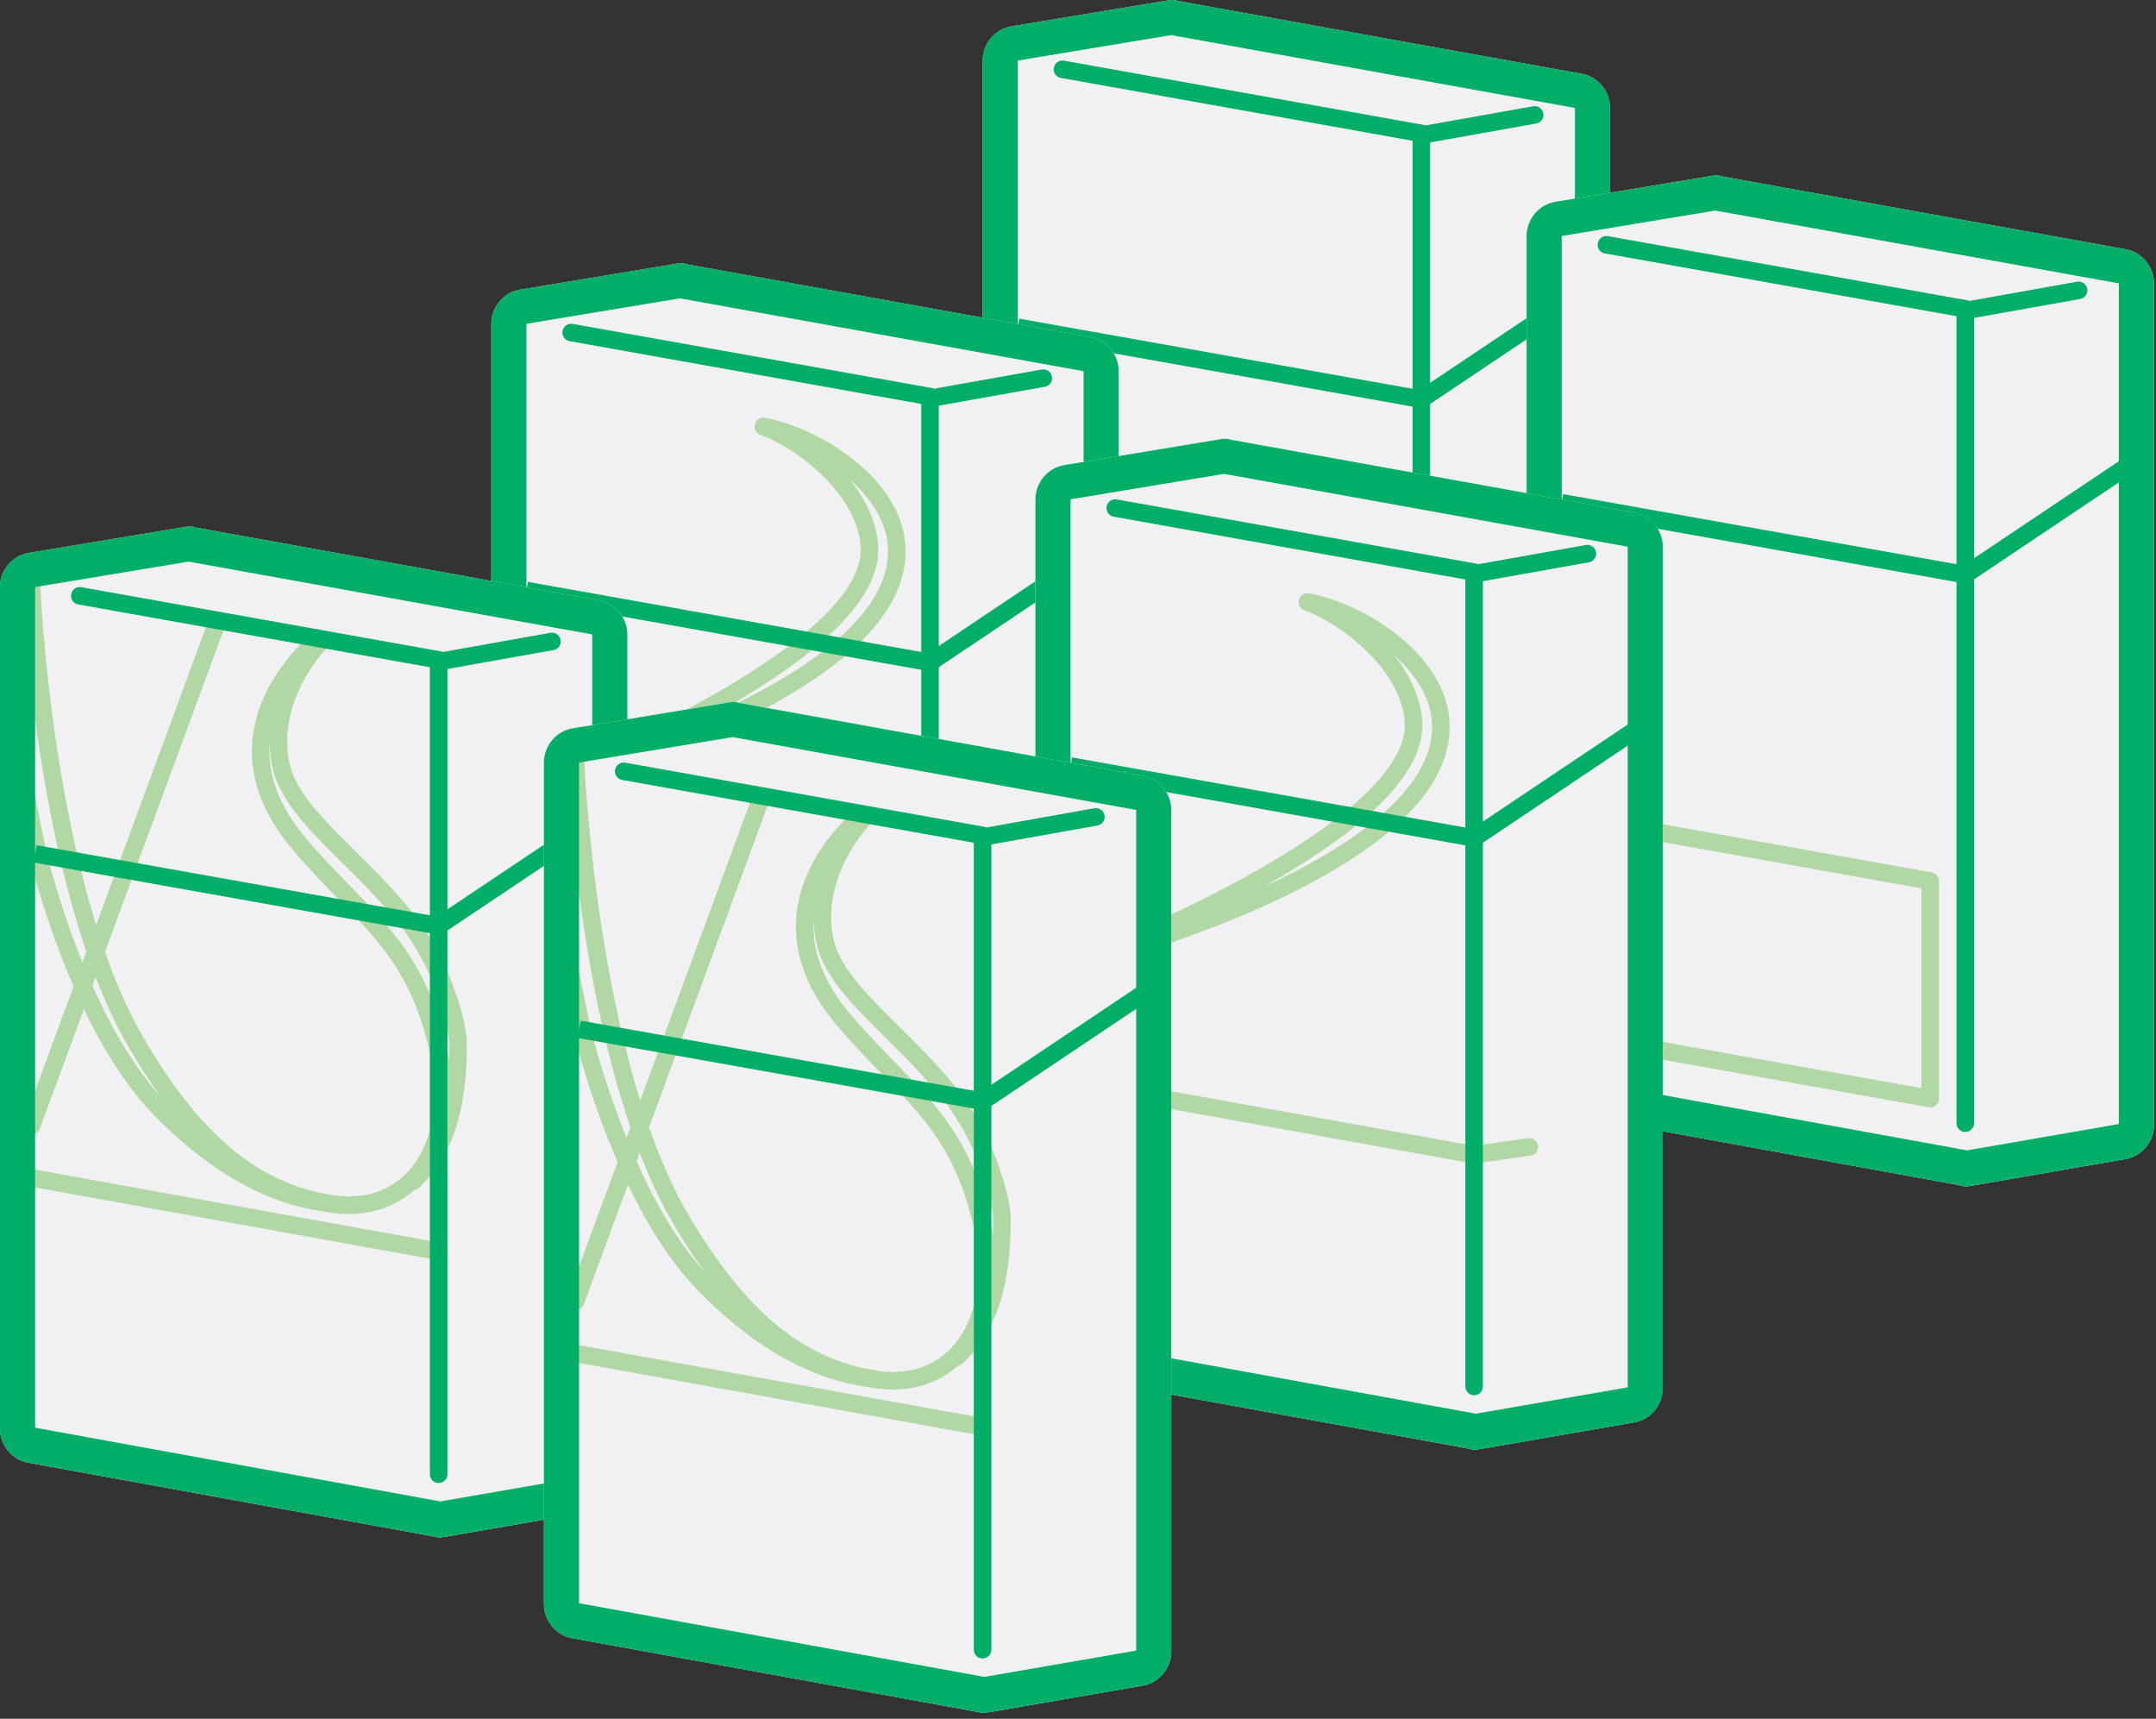 <svg width="207" height="165" viewBox="0 0 207 165" fill="none" xmlns="http://www.w3.org/2000/svg"><rect x="0" y="0" width="207" height="165" fill="#333333" stroke="none"/><path d="M107.158 21.988l18.365 3.201v13.816l-6.487 12.973.253 9.519-6.655-1.264-.253-5.897 9.435-17.184v-4.718l-11.709-2.106v7.076l-2.949-.505v-14.91zm3.451-2.868V8.253l17.438-3.454m-4.465 16.767V10.699l17.438-3.454" stroke="#B1D7A4" stroke-width="1.685" stroke-linecap="round" stroke-linejoin="round"/><path d="M113.049.084l38.75 6.992c1.601.253 2.78 1.685 2.78 3.285v80.787c0 1.6-1.179 3.032-2.78 3.285l-14.573 2.527c-.169 0-.421.085-.59.085-.168 0-.421 0-.59-.085l-38.918-7.076c-1.601-.253-2.78-1.685-2.78-3.285V5.813c0-1.601 1.179-3.033 2.78-3.286L111.87.084c.168 0 .337-.084.589-.084.169 0 .421 0 .59.084z" fill="#F1F1F3"/><path d="M152.559 27.546l-16.09 10.783-38.75-6.908" stroke="#00AE68" stroke-width="1.685" stroke-linejoin="round"/><path d="M147.342 11.031l-10.867 1.938m-.011 78.009V12.804l-34.454-6.15" stroke="#00AE68" stroke-width="1.685" stroke-linecap="round" stroke-linejoin="round"/><path d="M112.459 3.37L97.717 5.813v80.701l38.919 7.077 14.574-2.528V10.362L112.459 3.37zm.59-3.286l38.75 6.992c1.601.253 2.78 1.685 2.78 3.285v80.787c0 1.6-1.179 3.032-2.78 3.285l-14.573 2.527c-.169 0-.421.085-.59.085-.168 0-.421 0-.59-.085l-38.918-7.076c-1.601-.253-2.78-1.685-2.78-3.285V5.813c0-1.601 1.179-3.033 2.78-3.286L111.87.084c.168 0 .337-.084.589-.084.169 0 .421 0 .59.084z" fill="#00AE68"/><path d="M101.086 82.896l32.011 5.729V67.733l-32.011-5.728v20.891z" stroke="#B1D7A4" stroke-width="1.685" stroke-linejoin="round"/><path d="M65.875 25.359l38.751 6.992c1.6.252 2.779 1.684 2.779 3.285v80.786c0 1.601-1.179 3.033-2.779 3.285l-14.574 2.528c-.169 0-.421.084-.59.084-.168 0-.42 0-.59-.084l-38.918-7.077c-1.6-.252-2.78-1.684-2.78-3.285V31.087c0-1.6 1.18-3.033 2.78-3.285l14.742-2.443c.168 0 .337-.085.59-.085.168 0 .42 0 .59.085z" fill="#F1F1F3"/><path d="M73.292 40.942c5.138.927 13.141 5.897 12.804 12.384-.674 13.225-33.022 21.65-33.022 21.65s30.832-11.963 30.41-22.408c-.252-5.392-6.149-10.11-10.192-11.626zM94.6 93.254l-5.307.758-38.75-6.992" stroke="#B1D7A4" stroke-width="1.685" stroke-linecap="round" stroke-linejoin="round"/><path d="M105.383 52.813l-16.09 10.782-38.75-6.907" stroke="#00AE68" stroke-width="1.685" stroke-linejoin="round"/><path d="M100.166 36.303L89.299 38.24m-.007 78.006V38.071l-34.454-6.15" stroke="#00AE68" stroke-width="1.685" stroke-linecap="round" stroke-linejoin="round"/><path d="M65.285 28.641l-14.742 2.443v80.702l38.92 7.076 14.573-2.527V35.633l-38.75-6.992zm.59-3.285l38.751 6.992c1.6.252 2.779 1.684 2.779 3.285v80.786c0 1.601-1.179 3.033-2.779 3.286l-14.574 2.527c-.169 0-.421.084-.59.084-.168 0-.42 0-.59-.084l-38.918-7.076c-1.6-.253-2.78-1.685-2.78-3.286V31.084c0-1.6 1.18-3.033 2.78-3.285l14.742-2.443c.168 0 .337-.085.59-.085.168 0 .42 0 .59.085z" fill="#00AE68"/><path d="M18.701 50.63l38.75 6.992c1.601.253 2.78 1.685 2.78 3.285v80.787c0 1.6-1.179 3.032-2.78 3.285l-14.573 2.527c-.168 0-.421.084-.59.084-.168 0-.42 0-.59-.084L2.78 140.43c-1.6-.253-2.78-1.685-2.78-3.285V56.358c0-1.6 1.18-3.032 2.78-3.285l14.742-2.443c.168 0 .337-.084.59-.084.168 0 .42 0 .59.084z" fill="#F1F1F3"/><path d="M20.634 60.313L3.027 108.077m27.636-46.331s-4.802 4.886-3.79 11.204c.757 5.054 6.991 8.845 12.13 15.248 3.2 4.043 4.886 9.603 4.97 11.793.084 8.508-2.527 11.625-4.296 13.394" stroke="#B1D7A4" stroke-width="1.685" stroke-linecap="round" stroke-linejoin="round"/><path d="M3.031 56.356s1.18 28.305 9.94 43.553c6.15 10.614 12.047 14.405 18.365 15.584 8.003 1.516 12.973-5.391 10.614-15.248-2.359-9.856-7.497-12.383-13.478-19.543-6.74-8.256-2.19-15.332 1.769-19.038m11.879 58.464l-38.75-6.992" stroke="#B1D7A4" stroke-width="1.685" stroke-linecap="round" stroke-linejoin="round"/><path d="M1.59 71.941l2.022 9.94s3.79 16.343 11.709 24.515c6.57 6.739 12.299 8.676 16.174 9.097" stroke="#B1D7A4" stroke-width="1.685" stroke-linecap="round" stroke-linejoin="round"/><path d="M58.21 78.092L42.12 88.874 3.37 81.968" stroke="#00AE68" stroke-width="1.685" stroke-linejoin="round"/><path d="M52.992 61.578l-10.867 1.938m-.009 78.006V63.347l-34.454-6.15" stroke="#00AE68" stroke-width="1.685" stroke-linecap="round" stroke-linejoin="round"/><path d="M18.112 53.913L3.37 56.356v80.701l38.919 7.077 14.573-2.528V60.905l-38.75-6.992zm.59-3.286l38.75 6.992c1.6.253 2.78 1.685 2.78 3.285v80.787c0 1.6-1.18 3.032-2.78 3.285l-14.574 2.527c-.168 0-.421.084-.59.084-.168 0-.42 0-.59-.084L2.78 140.427c-1.6-.253-2.78-1.685-2.78-3.285V56.356c0-1.601 1.18-3.033 2.78-3.286l14.742-2.443c.168 0 .337-.084.59-.084.168 0 .42 0 .59.084z" fill="#00AE68"/><path d="M159.373 38.833l18.364 3.201V55.85l-6.486 12.973.253 9.519-6.655-1.264-.253-5.897 9.435-17.185V49.28l-11.71-2.106v7.076l-2.948-.506v-14.91zm3.459-2.867V25.1l17.438-3.454m-4.471 16.763V27.542l17.438-3.454" stroke="#B1D7A4" stroke-width="1.685" stroke-linecap="round" stroke-linejoin="round"/><path d="M165.274 16.927l38.75 6.992c1.601.253 2.78 1.685 2.78 3.285v80.786c0 1.601-1.179 3.033-2.78 3.286l-14.574 2.527c-.168 0-.421.084-.589.084-.169 0-.421 0-.59-.084l-38.919-7.076c-1.6-.253-2.78-1.685-2.78-3.286V22.655c0-1.6 1.18-3.032 2.78-3.285l14.742-2.443c.169 0 .337-.084.59-.084.168 0 .421 0 .59.084z" fill="#F1F1F3"/><path d="M204.78 44.389L188.69 55.17l-38.751-6.907" stroke="#00AE68" stroke-width="1.685" stroke-linejoin="round"/><path d="M199.564 27.876l-10.867 1.938m-.008 78.008V29.648l-34.455-6.15" stroke="#00AE68" stroke-width="1.685" stroke-linecap="round" stroke-linejoin="round"/><path d="M164.684 20.212l-14.742 2.443v80.702l38.919 7.076 14.573-2.527V27.204l-38.75-6.992zm.59-3.285l38.75 6.992c1.601.253 2.78 1.685 2.78 3.285v80.786c0 1.601-1.179 3.033-2.78 3.286l-14.574 2.527c-.168 0-.421.084-.589.084-.169 0-.421 0-.59-.084l-38.919-7.076c-1.6-.253-2.78-1.685-2.78-3.286V22.655c0-1.6 1.18-3.032 2.78-3.285l14.742-2.443c.169 0 .337-.084.59-.084.168 0 .421 0 .59.084z" fill="#00AE68"/><path d="M153.309 99.74l32.011 5.727V84.576l-32.011-5.728v20.891z" stroke="#B1D7A4" stroke-width="1.685" stroke-linejoin="round"/><path d="M118.108 42.205l38.75 6.992c1.6.253 2.78 1.685 2.78 3.286v80.786c0 1.6-1.18 3.032-2.78 3.285l-14.574 2.527c-.168 0-.421.085-.589.085-.169 0-.421 0-.59-.085l-38.919-7.076c-1.6-.253-2.78-1.685-2.78-3.285V47.934c0-1.6 1.18-3.033 2.78-3.286l14.742-2.443c.169 0 .337-.084.59-.084.168 0 .421 0 .59.084z" fill="#F1F1F3"/><path d="M125.526 57.787c5.139.927 13.142 5.897 12.805 12.383-.674 13.226-33.022 21.65-33.022 21.65s30.831-11.962 30.41-22.408c-.252-5.391-6.149-10.109-10.193-11.625zm21.309 52.314l-5.307.758-38.751-6.992" stroke="#B1D7A4" stroke-width="1.685" stroke-linecap="round" stroke-linejoin="round"/><path d="M157.623 69.665l-16.089 10.783-38.751-6.908" stroke="#00AE68" stroke-width="1.685" stroke-linejoin="round"/><path d="M152.406 53.15l-10.867 1.938m-.007 78.01V54.923l-34.454-6.15" stroke="#00AE68" stroke-width="1.685" stroke-linecap="round" stroke-linejoin="round"/><path d="M117.526 45.49l-14.742 2.443v80.702l38.919 7.076 14.573-2.527V52.482l-38.75-6.992zm.589-3.286l38.751 6.992c1.6.253 2.78 1.685 2.78 3.286v80.786c0 1.6-1.18 3.032-2.78 3.285l-14.574 2.527c-.168 0-.421.085-.589.085-.169 0-.422 0-.59-.085l-38.919-7.076c-1.601-.253-2.78-1.685-2.78-3.285V47.933c0-1.6 1.179-3.033 2.78-3.286l14.742-2.443c.168 0 .337-.084.59-.084.168 0 .421 0 .589.084z" fill="#00AE68"/><path d="M70.924 67.474l38.75 6.992c1.601.253 2.78 1.685 2.78 3.285v80.786c0 1.601-1.179 3.033-2.78 3.286l-14.573 2.527c-.169 0-.421.084-.59.084-.168 0-.421 0-.59-.084l-38.918-7.076c-1.601-.253-2.78-1.685-2.78-3.286V73.202c0-1.6 1.179-3.032 2.78-3.285l14.742-2.443c.168 0 .337-.084.59-.084.168 0 .42 0 .589.084z" fill="#F1F1F3"/><path d="M72.868 77.162l-17.606 47.764m27.624-46.331s-4.802 4.886-3.791 11.204c.758 5.054 6.992 8.845 12.13 15.247 3.202 4.044 4.886 9.603 4.97 11.794.085 8.508-2.527 11.625-4.296 13.394" stroke="#B1D7A4" stroke-width="1.685" stroke-linecap="round" stroke-linejoin="round"/><path d="M55.264 73.205s1.179 28.305 9.94 43.552c6.15 10.614 12.046 14.405 18.364 15.585 8.003 1.516 12.973-5.392 10.615-15.248-2.36-9.856-7.498-12.383-13.479-19.544-6.739-8.255-2.19-15.331 1.77-19.038m11.87 58.464l-38.75-6.992" stroke="#B1D7A4" stroke-width="1.685" stroke-linecap="round" stroke-linejoin="round"/><path d="M53.828 88.79l2.022 9.94s3.79 16.342 11.71 24.513c6.57 6.739 12.298 8.677 16.173 9.098" stroke="#B1D7A4" stroke-width="1.685" stroke-linecap="round" stroke-linejoin="round"/><path d="M110.434 94.934l-16.09 10.782-38.75-6.907" stroke="#00AE68" stroke-width="1.685" stroke-linejoin="round"/><path d="M105.215 78.42l-10.867 1.938m-.009 78.01V80.194l-34.454-6.15" stroke="#00AE68" stroke-width="1.685" stroke-linecap="round" stroke-linejoin="round"/><path d="M70.334 70.76l-14.742 2.442v80.702l38.92 7.076 14.573-2.527V77.751l-38.75-6.992zm.59-3.286l38.75 6.992c1.601.253 2.78 1.685 2.78 3.285v80.786c0 1.601-1.179 3.033-2.78 3.286l-14.573 2.527c-.169 0-.421.084-.59.084-.168 0-.421 0-.59-.084l-38.918-7.076c-1.601-.253-2.78-1.685-2.78-3.286V73.202c0-1.6 1.179-3.032 2.78-3.285l14.742-2.443c.168 0 .337-.084.59-.084.168 0 .42 0 .589.084z" fill="#00AE68"/></svg>